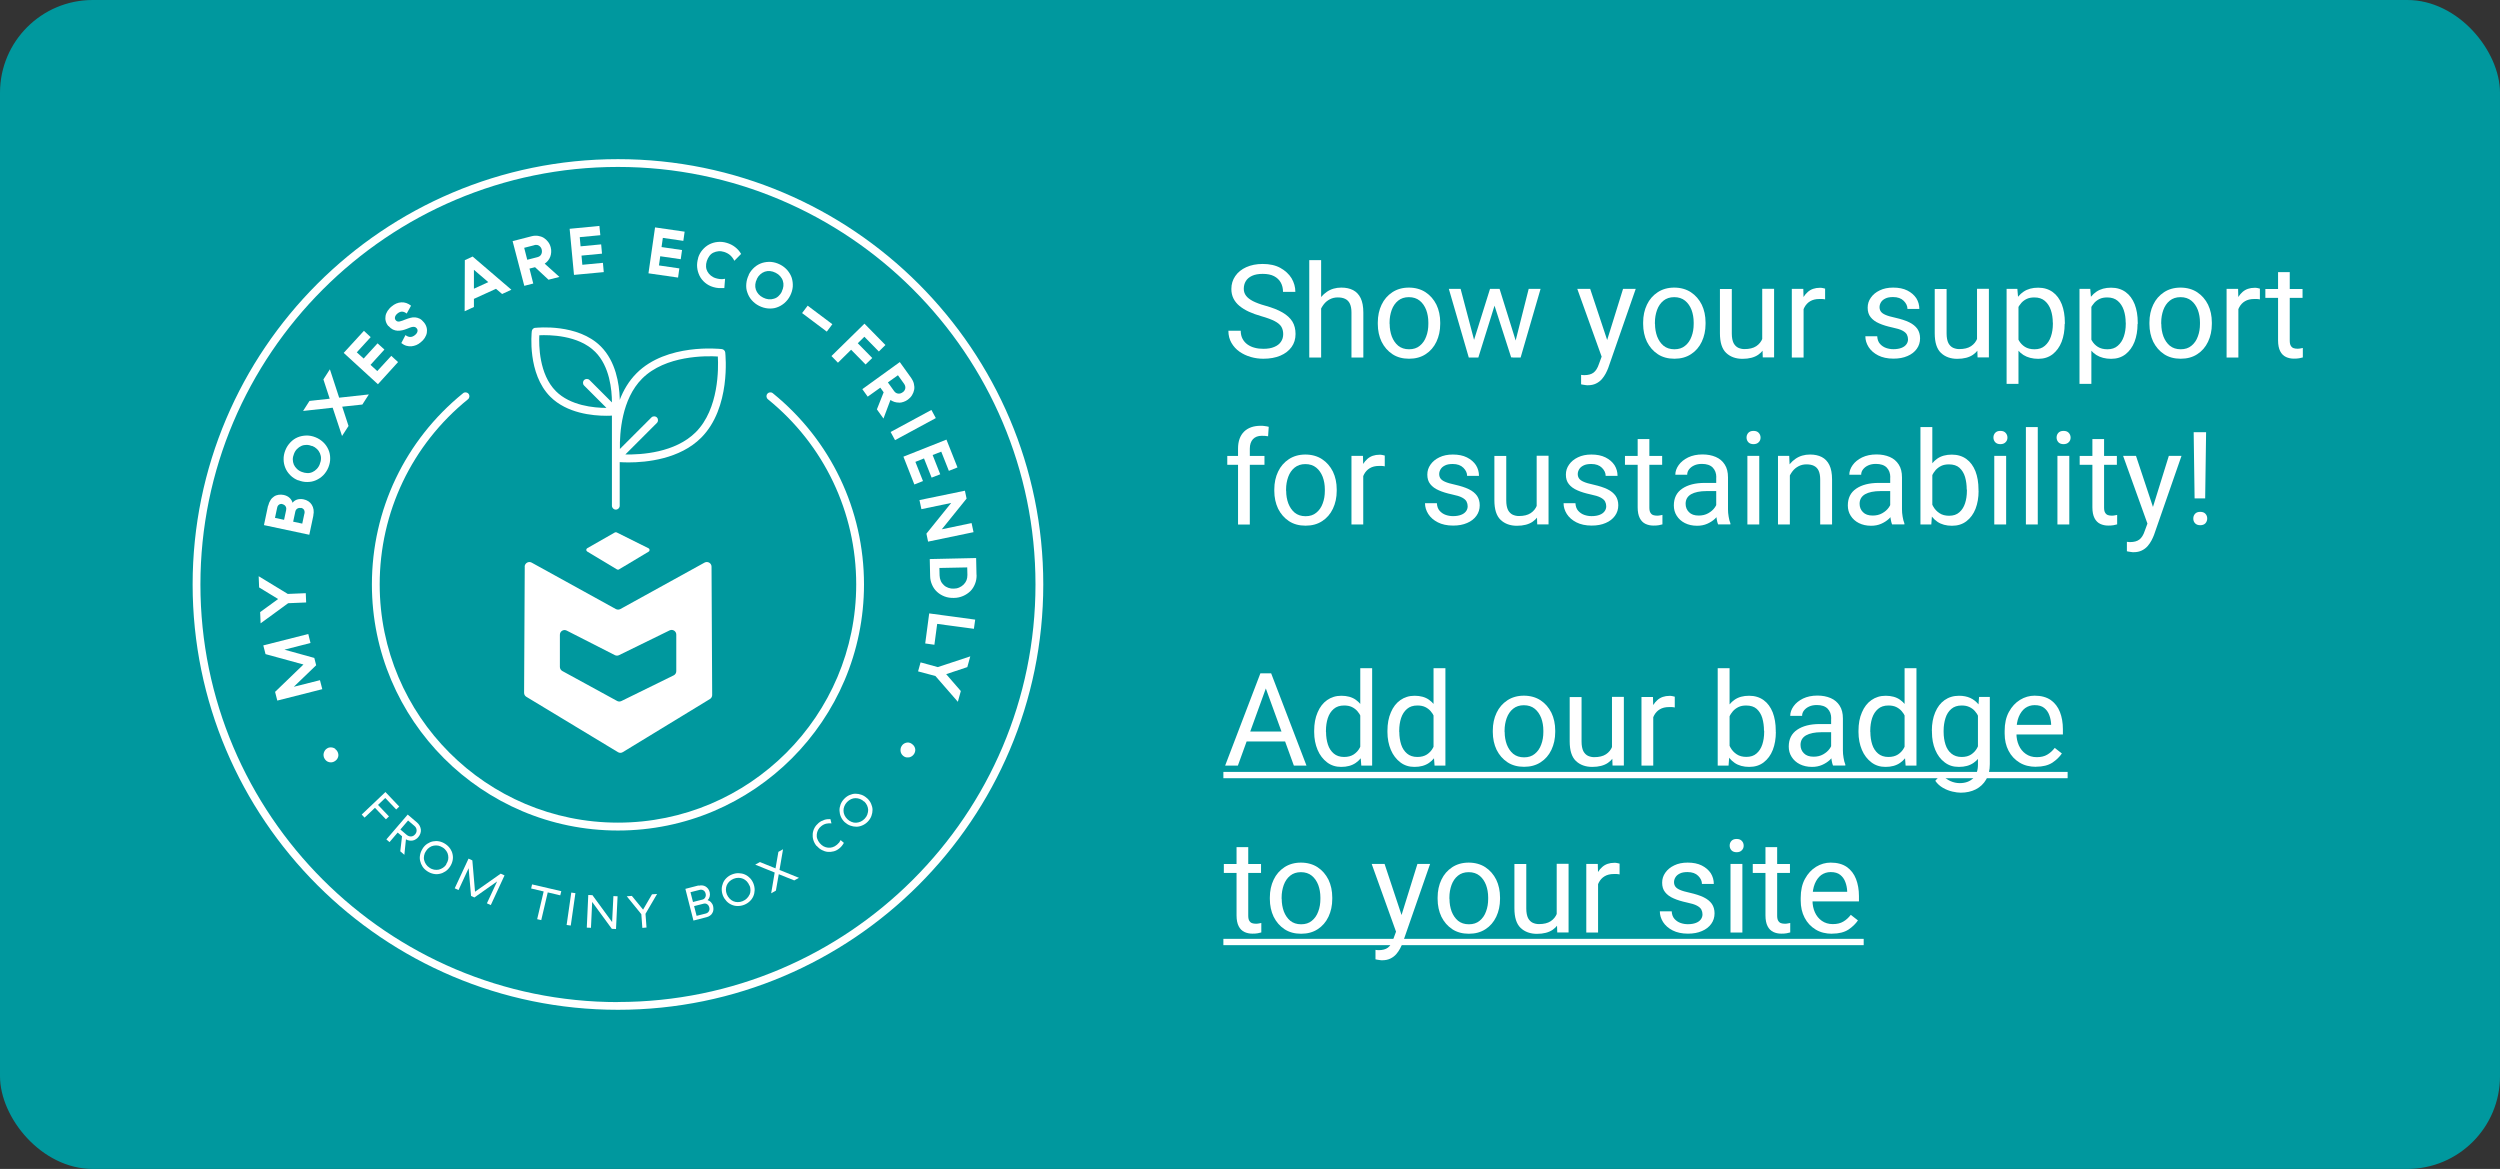 <?xml version="1.0" encoding="UTF-8"?><svg xmlns="http://www.w3.org/2000/svg" viewBox="0 0 269.56 126.04"><rect x="0" y="0" width="269.56" height="126.04" fill="#333333" stroke="none"/><defs><style>.d{fill:#00989e;}.e,.f{fill:#fff;}.f{fill-rule:evenodd;}</style></defs><g id="a"/><g id="b"><g id="c"><g><rect class="d" width="269.56" height="126.04" rx="10" ry="10"/><g><g><path class="f" d="M66.63,17.16c-25.29,0-45.86,20.57-45.86,45.86s20.57,45.86,45.86,45.86,45.86-20.57,45.86-45.86-20.57-45.86-45.86-45.86Zm0,90.89c-24.83,0-45.02-20.2-45.02-45.02S41.81,18,66.63,18s45.02,20.2,45.02,45.02-20.2,45.02-45.02,45.02Z"/><path class="f" d="M36.15,80.74c-.09-.06-.18-.11-.28-.13s-.2-.03-.3-.02-.2,.04-.29,.1c-.1,.06-.18,.13-.24,.22s-.1,.18-.13,.28c-.03,.1-.03,.2-.02,.31s.05,.21,.11,.31c.12,.2,.28,.32,.49,.37s.41,.02,.6-.1c.19-.11,.31-.27,.37-.47s.02-.41-.09-.6c-.06-.1-.13-.18-.22-.24Z"/><polygon class="f" points="31.68 74.05 34.09 71.73 33.89 70.94 30.67 70.05 33.48 69.33 33.24 68.36 28.39 69.59 28.63 70.53 32.72 71.65 29.66 74.6 29.9 75.54 34.75 74.31 34.5 73.34 31.68 74.05"/><polygon class="f" points="33.01 64.96 32.97 63.96 31.03 64.04 27.89 62.13 27.94 63.34 29.99 64.59 28.05 66 28.1 67.21 31.07 65.04 33.01 64.96"/><path class="f" d="M33.78,55.59c.05-.23,.06-.44,.03-.64-.03-.2-.1-.37-.19-.52-.09-.15-.22-.28-.37-.38s-.33-.17-.52-.21c-.25-.05-.48-.04-.68,.02s-.37,.18-.51,.35c-.05-.21-.16-.38-.32-.53s-.36-.25-.62-.31c-.2-.04-.38-.05-.57-.02-.18,.03-.35,.09-.49,.19-.15,.1-.28,.23-.38,.4-.11,.17-.19,.36-.24,.59h-.02l-.44,2.09,4.89,1.04,.44-2.08Zm-2.92-.62l-.23,1.08-.98-.21,.23-1.08c.03-.16,.1-.28,.21-.35,.11-.07,.23-.09,.37-.06v.02c.15,.03,.26,.11,.33,.22,.07,.11,.1,.24,.06,.39Zm1.96,.41l-.23,1.08-.98-.21,.23-1.08c.03-.15,.11-.26,.22-.33,.11-.07,.25-.09,.4-.06v-.02c.14,.03,.25,.1,.32,.21,.06,.11,.08,.24,.05,.4Z"/><path class="f" d="M35.6,49.41c0-.33-.06-.64-.19-.93s-.3-.55-.54-.78c-.24-.23-.52-.42-.85-.55-.33-.13-.66-.2-.99-.19s-.64,.07-.93,.19-.55,.3-.78,.54c-.23,.24-.42,.52-.55,.85-.13,.33-.2,.66-.19,.99,0,.33,.07,.64,.19,.93,.12,.29,.3,.55,.54,.79s.52,.42,.85,.55v-.02c.32,.13,.65,.2,.98,.19,.33,0,.64-.06,.93-.19s.55-.3,.79-.54c.23-.24,.42-.52,.55-.85,.13-.33,.2-.66,.19-.99Zm-1.12,.64c-.08,.21-.19,.38-.33,.52-.14,.15-.29,.25-.46,.33-.18,.08-.36,.12-.56,.11s-.4-.05-.6-.13c-.21-.08-.38-.19-.52-.33-.15-.14-.25-.29-.33-.46-.07-.18-.11-.36-.11-.56,0-.2,.05-.4,.13-.6,.08-.21,.19-.38,.33-.52s.29-.25,.47-.33c.18-.08,.36-.11,.56-.11s.4,.05,.6,.13v-.02c.2,.08,.37,.19,.51,.33,.15,.14,.25,.29,.33,.47,.07,.18,.12,.36,.11,.56,0,.2-.05,.4-.13,.6Z"/><polygon class="f" points="39.07 43.62 39.77 42.53 36.57 42.88 35.57 39.82 34.87 40.91 35.55 42.99 33.37 43.23 32.68 44.31 35.87 43.96 36.88 47.01 37.58 45.93 36.9 43.85 39.07 43.62"/><polygon class="f" points="42.92 39.04 42.19 38.37 40.68 40.01 39.95 39.34 41.45 37.69 40.71 37.02 39.21 38.66 38.47 37.99 39.97 36.35 39.24 35.67 37.06 38.05 40.75 41.43 42.92 39.04"/><path class="f" d="M41.88,35.15h.01c.15,.17,.31,.3,.47,.38,.16,.08,.34,.12,.51,.13,.17,0,.34-.01,.51-.05,.17-.04,.33-.09,.48-.15,.12-.05,.23-.09,.33-.13,.11-.04,.2-.07,.29-.08,.09-.02,.17-.01,.25,.01s.14,.07,.2,.14c.09,.11,.11,.22,.08,.35-.03,.13-.12,.26-.27,.38-.33,.27-.67,.27-1.02,0l-.45,.86c.18,.14,.36,.24,.54,.29s.36,.07,.54,.06c.18-.02,.36-.06,.53-.13,.17-.07,.33-.17,.48-.3,.18-.14,.33-.3,.44-.48,.11-.18,.19-.36,.22-.54,.03-.18,.03-.37-.02-.57-.05-.19-.14-.38-.29-.56-.15-.18-.3-.32-.46-.4s-.32-.12-.49-.14c-.17-.01-.34,0-.5,.05-.17,.04-.34,.1-.5,.16-.13,.05-.25,.1-.36,.14-.11,.04-.22,.07-.3,.09-.09,.02-.17,.02-.24,0s-.13-.06-.19-.13c-.08-.09-.11-.21-.08-.34s.11-.26,.27-.39c.16-.13,.31-.19,.47-.2,.16,0,.33,.06,.52,.21l.47-.85c-.33-.26-.68-.38-1.05-.36-.37,.02-.72,.17-1.04,.44-.18,.14-.32,.31-.44,.48-.11,.18-.19,.36-.22,.54-.03,.18-.03,.37,.02,.56,.05,.19,.14,.37,.29,.55Z"/><path class="f" d="M51.09,32.23l2.39-1.09,.66,.56,1-.46-4.18-3.58-.84,.39-.02,5.51,1-.46v-.87Zm.02-3.13l1.54,1.32-1.55,.71v-2.03Z"/><path class="f" d="M57.5,30.58l-.41-1.62,.6-.15,1.45,1.35,1.18-.3-1.59-1.43c.14-.09,.26-.21,.36-.33s.18-.27,.24-.42,.09-.32,.1-.49,0-.34-.05-.52c-.06-.23-.15-.42-.29-.6-.13-.17-.29-.32-.47-.43-.18-.11-.38-.17-.61-.21-.22-.03-.45-.02-.68,.04l-2.06,.53,1.26,4.82,.97-.25Zm.11-4.15c.2-.05,.38-.03,.52,.07s.24,.23,.28,.41h0c.04,.19,.03,.35-.05,.51s-.22,.26-.42,.31l-1.09,.28-.33-1.29,1.09-.28Z"/><polygon class="f" points="65.1 29.34 65.01 28.34 62.79 28.55 62.7 27.56 64.91 27.35 64.82 26.35 62.6 26.56 62.51 25.57 64.73 25.36 64.63 24.36 61.42 24.67 61.89 29.64 65.1 29.34"/><polygon class="f" points="73.25 28.94 71.05 28.62 71.19 27.63 73.4 27.95 73.54 26.96 71.33 26.64 71.47 25.65 73.68 25.97 73.82 24.98 70.63 24.52 69.92 29.47 73.11 29.93 73.25 28.94"/><path class="f" d="M75.17,28.82c.03,.33,.12,.63,.26,.92,.14,.28,.34,.53,.59,.74,.25,.21,.54,.37,.88,.47,.21,.06,.4,.1,.59,.11s.39,0,.61,0l.08-1c-.2,.04-.38,.05-.55,.03-.17-.02-.31-.05-.44-.09-.21-.06-.39-.16-.54-.28s-.27-.26-.36-.42c-.09-.16-.15-.34-.16-.54-.01-.2,.01-.4,.08-.61s.16-.39,.28-.55c.12-.16,.26-.28,.43-.36,.17-.08,.35-.13,.55-.15s.4,.01,.6,.07c.25,.08,.46,.19,.65,.35,.18,.16,.34,.36,.46,.61l.73-.74c-.17-.29-.38-.53-.65-.74s-.56-.35-.89-.45c-.33-.1-.67-.14-1-.1-.33,.03-.64,.13-.91,.27-.28,.15-.52,.35-.73,.6-.21,.25-.37,.54-.47,.89l.02-.03c-.1,.34-.14,.67-.11,1.01Z"/><path class="f" d="M81.05,32.36c.22,.25,.48,.46,.8,.62,.32,.16,.64,.25,.97,.28,.33,.02,.65,0,.94-.11,.3-.1,.57-.26,.82-.47,.25-.22,.46-.48,.62-.8,.16-.32,.25-.64,.28-.97,.02-.33-.02-.65-.11-.95-.1-.3-.26-.57-.47-.82-.22-.25-.48-.46-.8-.62-.32-.16-.64-.25-.97-.28-.33-.02-.65,.02-.95,.11-.3,.1-.58,.25-.83,.47-.25,.22-.46,.48-.62,.8h.02c-.16,.31-.25,.63-.28,.97s0,.65,.11,.94c.1,.3,.25,.58,.47,.83Zm.56-2.29c.1-.2,.22-.36,.37-.49,.15-.13,.31-.23,.49-.29,.18-.06,.37-.08,.57-.06,.2,.02,.39,.08,.59,.18,.2,.1,.36,.22,.49,.37s.23,.31,.29,.5c.06,.18,.08,.37,.06,.57-.02,.2-.08,.39-.18,.59h.02c-.1,.19-.22,.35-.37,.49s-.31,.23-.5,.28c-.18,.06-.37,.08-.57,.06-.2-.02-.39-.08-.59-.18-.2-.1-.36-.22-.49-.37-.13-.15-.23-.31-.29-.49-.06-.18-.08-.37-.06-.57,.02-.2,.08-.39,.18-.59Z"/><rect class="e" x="87.61" y="32.69" width="1" height="3.33" transform="translate(7.74 84.19) rotate(-53.1)"/><polygon class="f" points="90.35 39.11 91.77 37.71 93.33 39.3 94.05 38.6 92.49 37.01 93.2 36.31 94.76 37.9 95.47 37.2 93.21 34.9 89.65 38.39 90.35 39.11"/><path class="f" d="M96.94,43.42c.16,0,.33-.03,.49-.09s.32-.13,.46-.24c.19-.14,.34-.3,.45-.48s.19-.38,.23-.59,.02-.42-.03-.64c-.05-.22-.15-.42-.28-.61l-1.24-1.73-4.04,2.92,.58,.81,1.36-.97,.36,.5-.73,1.84,.71,.99,.75-2c.14,.09,.29,.16,.44,.21,.16,.05,.32,.07,.48,.07Zm-1.2-2.19l1.08-.77,.66,.92c.12,.17,.16,.34,.13,.51-.04,.17-.13,.31-.28,.41h-.01c-.14,.11-.31,.16-.48,.14-.17-.02-.32-.11-.44-.28l-.66-.92Z"/><rect class="e" x="95.97" y="45.33" width="5" height="1" transform="translate(-9.95 52.35) rotate(-28.4)"/><polygon class="f" points="98.59 52.24 99.52 51.87 98.7 49.8 99.63 49.43 100.45 51.5 101.38 51.14 100.56 49.06 101.49 48.7 102.31 50.77 103.24 50.4 102.05 47.4 97.41 49.24 98.59 52.24"/><polygon class="f" points="99.35 54.9 102.56 54.23 99.89 57.54 100.07 58.4 104.97 57.38 104.76 56.4 101.55 57.07 104.22 53.76 104.04 52.91 99.14 53.92 99.35 54.9"/><path class="f" d="M105.29,61.98l-.04-1.81-5,.11,.04,1.81c0,.35,.08,.68,.21,.97,.13,.3,.31,.55,.54,.76,.23,.21,.49,.37,.8,.49s.65,.17,1.01,.16c.36,0,.7-.08,1-.21s.56-.31,.78-.52c.22-.22,.38-.48,.5-.78,.12-.3,.18-.63,.17-.98h-.03Zm-1.09,.6c-.07,.18-.18,.33-.31,.46s-.29,.23-.47,.31c-.18,.08-.38,.12-.6,.12h.03c-.21,.01-.41-.02-.6-.09-.19-.07-.35-.16-.48-.29-.14-.13-.25-.27-.33-.45-.08-.18-.12-.38-.13-.59l-.02-.81,3-.06,.02,.81c0,.21-.03,.41-.1,.59Z"/><polygon class="f" points="99.76 69.38 100.75 69.52 101.05 67.27 105.01 67.8 105.15 66.81 100.19 66.14 99.76 69.38"/><polygon class="f" points="99.26 71.42 98.99 72.39 100.86 72.89 103.28 75.67 103.6 74.51 102.02 72.69 104.3 71.93 104.62 70.77 101.12 71.93 99.26 71.42"/><path class="f" d="M98.27,80.17c-.19-.11-.39-.14-.59-.08s-.37,.18-.48,.38c-.06,.1-.09,.2-.1,.31-.01,.11,0,.21,.02,.31,.03,.1,.07,.19,.13,.27,.06,.08,.14,.15,.23,.21,.1,.06,.2,.09,.3,.1,.1,0,.2,0,.3-.02,.1-.03,.19-.07,.28-.14,.09-.07,.16-.15,.22-.25,.11-.2,.14-.4,.08-.6-.06-.2-.19-.36-.39-.48Z"/><polygon class="f" points="40.76 86.79 41.54 86.04 42.72 87.28 43.05 86.97 41.56 85.4 39 87.83 39.31 88.16 40.43 87.1 41.61 88.34 41.94 88.03 40.76 86.79"/><path class="f" d="M45.38,89.46c-.01-.14-.06-.27-.12-.41-.07-.13-.17-.25-.29-.36l-1.01-.86-2.3,2.68,.34,.29,.88-1.03,.47,.4-.19,1.62,.44,.38,.17-1.67c.12,.07,.23,.11,.36,.13,.12,.02,.24,.02,.36,0,.12-.02,.23-.06,.33-.13,.11-.06,.2-.14,.29-.25,.1-.12,.18-.25,.22-.39,.05-.14,.06-.28,.05-.42Zm-.62,.5c-.12,.14-.26,.22-.43,.23-.17,.01-.33-.05-.49-.18l-.67-.57,.83-.97,.67,.57c.16,.13,.24,.29,.25,.46,.01,.17-.04,.32-.16,.46Z"/><path class="f" d="M48.53,91.5c-.13-.2-.3-.36-.51-.5-.21-.14-.43-.23-.66-.28s-.46-.04-.67,0c-.22,.04-.42,.13-.62,.26-.2,.13-.36,.3-.5,.51h.01c-.14,.21-.23,.42-.28,.66s-.05,.45,0,.67,.13,.42,.26,.62c.13,.2,.3,.36,.51,.5s.43,.23,.66,.28,.45,.05,.67,0c.22-.04,.42-.13,.62-.26,.2-.13,.36-.3,.5-.51,.14-.21,.23-.43,.28-.66s.05-.45,0-.67c-.04-.22-.13-.42-.26-.62Zm-.22,1.21c-.03,.17-.11,.33-.21,.49h.03c-.1,.15-.23,.28-.37,.37s-.3,.16-.46,.2c-.16,.03-.33,.03-.5,0-.17-.04-.34-.1-.49-.21-.16-.1-.29-.23-.38-.37-.1-.14-.16-.3-.2-.46s-.03-.32,0-.49,.1-.34,.21-.49c.1-.16,.23-.29,.37-.38,.14-.1,.29-.16,.46-.19,.16-.03,.32-.03,.49,0,.17,.04,.33,.11,.49,.21s.28,.23,.38,.37c.1,.14,.16,.29,.19,.46,.03,.16,.03,.33,0,.5Z"/><polygon class="f" points="51.22 96.15 50.93 92.77 50.52 92.58 49.03 95.78 49.44 95.97 50.53 93.61 50.79 96.6 51.15 96.77 53.6 95.04 52.5 97.4 52.92 97.59 54.4 94.39 53.99 94.2 51.22 96.15"/><polygon class="f" points="57.27 95.8 58.62 96.12 57.92 99.11 58.36 99.21 59.06 96.22 60.41 96.54 60.52 96.09 57.37 95.36 57.27 95.8"/><rect class="e" x="59.8" y="97.79" width="3.53" height=".45" transform="translate(-44.2 145.03) rotate(-81.83)"/><polygon class="f" points="66 99.42 63.88 96.52 63.43 96.5 63.27 100.02 63.72 100.04 63.85 97.25 65.97 100.15 66.42 100.17 66.59 96.64 66.14 96.62 66 99.42"/><polygon class="f" points="70.3 96.43 69.34 98.08 68.13 96.6 67.58 96.64 69.15 98.57 69.26 100.05 69.71 100.01 69.6 98.53 70.85 96.39 70.3 96.43"/><path class="f" d="M76.68,97.29c-.11-.11-.24-.19-.38-.23,.11-.11,.18-.23,.22-.39,.04-.15,.04-.31,0-.47-.04-.14-.09-.27-.17-.37-.08-.11-.17-.18-.28-.25-.1-.06-.22-.1-.35-.11s-.26,0-.39,.03v-.03l-1.43,.37,.87,3.42,1.43-.37c.13-.03,.25-.09,.35-.16,.11-.07,.19-.16,.25-.27,.06-.1,.11-.22,.12-.35s0-.27-.03-.41c-.04-.17-.12-.3-.23-.42Zm-1.96-.04l-.27-1.05,.99-.25c.15-.04,.28-.02,.4,.05,.12,.07,.2,.18,.24,.34,.04,.16,.03,.29-.04,.42-.07,.13-.17,.21-.31,.24l-1.02,.26Zm1.71,1.01c-.07,.12-.18,.2-.33,.24l-.99,.25-.27-1.05,1.02-.26c.14-.04,.27-.02,.39,.06,.12,.08,.19,.19,.23,.35,.04,.15,.02,.29-.05,.41Z"/><path class="f" d="M80.86,94.68c-.16-.17-.34-.3-.55-.39-.2-.09-.42-.13-.66-.14s-.47,.04-.71,.13-.43,.22-.6,.38c-.17,.16-.3,.35-.38,.55s-.14,.42-.14,.66c0,.24,.04,.47,.13,.7h0c.09,.22,.22,.42,.38,.59,.16,.17,.34,.3,.55,.39,.2,.09,.42,.14,.66,.14,.24,0,.47-.04,.7-.13,.23-.09,.43-.22,.6-.38,.17-.16,.3-.34,.39-.55s.13-.42,.14-.66c0-.24-.04-.47-.13-.7s-.22-.43-.38-.6Zm-.05,1.79c-.07,.15-.16,.29-.29,.41-.13,.12-.28,.22-.45,.29s-.35,.1-.52,.1c-.17,0-.34-.03-.49-.1-.15-.07-.28-.16-.4-.29-.12-.13-.22-.28-.29-.45-.07-.17-.1-.35-.1-.52,0-.17,.04-.33,.1-.48,.07-.15,.16-.28,.29-.4,.13-.12,.28-.21,.45-.28,.17-.07,.35-.1,.53-.1,.17,0,.33,.04,.48,.1,.15,.07,.29,.16,.41,.29s.21,.28,.28,.45v-.03c.08,.17,.11,.35,.11,.53,0,.17-.03,.34-.1,.49Z"/><polygon class="f" points="84.43 91.57 83.93 91.85 83.62 93.63 81.94 92.95 81.43 93.23 83.53 94.08 83.15 96.32 83.66 96.03 83.97 94.26 85.64 94.93 86.15 94.65 84.05 93.8 84.43 91.57"/><path class="f" d="M90.44,90.88c-.06,.08-.14,.15-.22,.22-.14,.12-.29,.2-.45,.25s-.32,.07-.49,.05c-.16-.02-.32-.06-.47-.14s-.29-.2-.42-.35c-.13-.15-.21-.31-.27-.47s-.07-.33-.05-.49c.02-.16,.06-.32,.14-.47,.08-.15,.19-.28,.33-.39,.17-.14,.36-.24,.55-.28s.38-.05,.56-.03l-.11-.46c-.22-.01-.45,.01-.66,.08s-.42,.17-.61,.33c-.19,.16-.34,.34-.45,.54-.11,.21-.17,.42-.19,.64s0,.44,.07,.67,.18,.43,.34,.63h.02c.16,.18,.34,.33,.55,.44,.21,.11,.42,.18,.64,.2,.22,.02,.44,0,.66-.06,.22-.06,.42-.17,.61-.33,.09-.07,.17-.16,.25-.25,.07-.09,.15-.2,.22-.33l-.35-.3c-.06,.12-.12,.22-.18,.3Z"/><path class="f" d="M93.5,86.08c-.18-.17-.38-.3-.6-.38-.22-.08-.44-.12-.66-.12s-.44,.06-.65,.15c-.21,.09-.41,.24-.58,.42-.17,.18-.3,.38-.38,.6-.08,.22-.12,.44-.11,.66s.05,.44,.15,.66c.09,.21,.23,.41,.41,.58h0c.18,.16,.38,.29,.6,.37s.44,.12,.66,.12c.22,0,.44-.05,.66-.15,.21-.09,.41-.23,.58-.41,.17-.18,.3-.38,.38-.6,.08-.22,.12-.44,.12-.66s-.06-.44-.15-.65-.23-.41-.41-.58Zm.02,1.75c-.06,.16-.16,.31-.29,.45-.13,.13-.27,.24-.43,.31-.16,.07-.32,.11-.49,.12s-.32-.02-.49-.09c-.16-.06-.31-.16-.45-.29-.13-.13-.24-.27-.31-.43-.07-.16-.11-.32-.11-.48,0-.16,.02-.32,.09-.49s.16-.31,.29-.45c.13-.13,.28-.24,.43-.31s.32-.11,.48-.11c.16,0,.33,.03,.49,.09,.16,.06,.31,.16,.45,.29v-.03c.13,.13,.24,.28,.31,.43s.11,.32,.12,.48c0,.16-.03,.33-.09,.49Z"/><path class="f" d="M93.16,63.02c0-8.04-3.58-15.55-9.83-20.62-.18-.15-.45-.12-.59,.06-.15,.18-.12,.44,.06,.59,6.05,4.91,9.52,12.18,9.52,19.96,0,14.16-11.52,25.69-25.69,25.69s-25.69-11.52-25.69-25.69c0-7.78,3.47-15.06,9.52-19.96,.18-.15,.21-.41,.06-.59-.15-.18-.41-.21-.59-.06-6.25,5.07-9.83,12.58-9.83,20.62,0,14.63,11.9,26.53,26.53,26.53s26.53-11.9,26.53-26.53Z"/><path class="f" d="M57.71,35.34c-.19,.02-.35,.18-.37,.37-.02,.19-.49,4.58,2,7.07,1.78,1.78,4.54,2.05,6.03,2.05,.24,0,.45,0,.61-.02v2.92c0,.25,0,.48,0,.68v6.12c0,.23,.19,.42,.42,.42s.42-.19,.42-.42v-4.7c.23,.01,.56,.03,.94,.03,1.94,0,5.53-.35,7.84-2.66,3.23-3.23,2.62-8.95,2.6-9.19-.02-.19-.18-.35-.37-.37-.24-.03-5.96-.64-9.19,2.6-.84,.84-1.42,1.84-1.82,2.88v-.15s0-.02,0-.03c-.05-1.55-.42-3.97-2.04-5.59-2.49-2.49-6.88-2.02-7.07-2Zm2.23,6.84c-1.83-1.83-1.84-4.99-1.79-6.03,1.04-.05,4.21-.04,6.03,1.79,1.56,1.56,1.8,4.1,1.8,5.45l-2.41-2.41c-.16-.16-.43-.16-.59,0s-.16,.43,0,.59l2.41,2.41c-1.36,0-3.89-.24-5.45-1.8Zm9.3-1.36c2.52-2.52,6.91-2.46,8.16-2.38,.07,1.25,.13,5.64-2.38,8.16-2.22,2.22-5.89,2.44-7.59,2.4l3.4-3.4c.16-.16,.16-.43,0-.59s-.43-.16-.59,0l-3.4,3.4c-.03-1.7,.18-5.37,2.4-7.59Z"/><path class="f" d="M56.58,61.1l-.07,13.6c0,.18,.09,.34,.24,.43l9.88,5.97c.16,.1,.36,.1,.52,0l9.4-5.73c.15-.09,.24-.26,.24-.43l-.07-13.84c0-.38-.41-.62-.75-.44l-9.08,5.01c-.15,.08-.33,.08-.49,0l-9.08-5.01c-.33-.18-.74,.06-.75,.44Zm3.79,7.34c0-.38,.4-.62,.73-.45l5.2,2.65c.14,.07,.31,.07,.45,0l5.45-2.67c.33-.16,.72,.08,.72,.45v3.95c0,.19-.11,.37-.28,.45l-5.64,2.77c-.15,.07-.32,.07-.46-.01l-5.91-3.23c-.16-.09-.26-.26-.26-.44v-3.47Z"/><path class="f" d="M66.75,61.39l3.19-1.91c.14-.08,.13-.29-.01-.36l-3.43-1.71c-.06-.03-.14-.03-.2,0l-2.98,1.7c-.14,.08-.14,.28,0,.36l3.21,1.93c.07,.04,.15,.04,.21,0Z"/></g><g><path class="e" d="M138.36,36.03c0-.31-.07-.58-.2-.8s-.37-.42-.71-.6-.83-.36-1.46-.54c-.49-.14-.94-.3-1.33-.48-.39-.18-.73-.39-1.01-.62s-.5-.5-.65-.8-.23-.64-.23-1.03c0-.52,.14-.98,.42-1.39,.28-.41,.67-.73,1.18-.96,.51-.23,1.1-.35,1.78-.35,.75,0,1.39,.14,1.91,.43s.92,.66,1.2,1.11c.27,.46,.41,.95,.41,1.47h-1.33c0-.37-.08-.71-.24-1-.16-.29-.4-.52-.72-.69-.32-.17-.73-.25-1.23-.25-.46,0-.85,.07-1.15,.21-.3,.14-.53,.33-.67,.57-.15,.24-.22,.52-.22,.83,0,.28,.08,.53,.24,.74,.16,.22,.41,.41,.75,.59,.34,.17,.78,.34,1.33,.49,.75,.21,1.37,.45,1.85,.73,.48,.28,.84,.61,1.07,.98,.23,.38,.34,.83,.34,1.34,0,.54-.14,1.01-.43,1.41-.29,.4-.69,.71-1.21,.93s-1.13,.33-1.83,.33c-.46,0-.91-.06-1.36-.19-.45-.13-.85-.32-1.21-.57-.36-.25-.65-.57-.87-.95-.22-.38-.33-.81-.33-1.31h1.33c0,.34,.07,.64,.2,.88s.31,.45,.54,.61c.23,.16,.49,.28,.78,.35,.29,.08,.6,.11,.92,.11,.46,0,.85-.06,1.17-.2,.32-.13,.56-.31,.72-.55,.17-.24,.25-.52,.25-.84Z"/><path class="e" d="M142.45,38.55h-1.28v-10.5h1.28v10.5Zm-.83-4.01c0-.67,.14-1.28,.39-1.81,.25-.53,.6-.95,1.05-1.26,.45-.31,.97-.46,1.57-.46,.49,0,.91,.09,1.26,.27,.35,.18,.63,.47,.82,.86,.19,.39,.29,.91,.29,1.56v4.85h-1.28v-4.86c0-.39-.06-.7-.17-.94-.11-.24-.28-.41-.5-.52s-.49-.16-.81-.16-.6,.07-.85,.2c-.25,.13-.48,.31-.66,.55s-.33,.5-.43,.8-.15,.61-.15,.95l-.53-.02Z"/><path class="e" d="M148.56,34.77c0-.71,.14-1.36,.41-1.92,.27-.57,.66-1.01,1.16-1.34s1.1-.5,1.78-.5,1.3,.17,1.8,.5,.89,.78,1.17,1.34c.27,.56,.41,1.21,.41,1.92v.16c0,.71-.14,1.35-.41,1.92-.27,.57-.66,1.02-1.16,1.34-.5,.33-1.1,.49-1.79,.49s-1.29-.16-1.79-.49c-.5-.33-.89-.78-1.17-1.34-.27-.57-.41-1.21-.41-1.92v-.16Zm1.28,.16c0,.49,.08,.94,.23,1.35,.16,.41,.39,.75,.69,1,.31,.25,.7,.38,1.17,.38s.85-.12,1.16-.38c.31-.25,.54-.58,.69-1,.16-.42,.23-.87,.23-1.35v-.16c0-.49-.08-.94-.23-1.35-.16-.41-.39-.75-.7-1-.31-.25-.7-.38-1.17-.38s-.85,.13-1.16,.38c-.31,.25-.54,.59-.69,1-.15,.42-.23,.87-.23,1.35v.16Z"/><path class="e" d="M159.11,37.29l.11,1.26h-.85l-2.15-7.4h1.27l1.62,6.14Zm1.54-6.14h.84l-.16,1.22-1.93,6.18h-.81l.17-1.33,1.9-6.07Zm2.89,5.97l.21,1.42h-.81l-1.99-6.19-.16-1.2h.9l1.86,5.97Zm1.31-5.97h1.26l-2.15,7.4h-.85l.18-1.3,1.54-6.1Z"/><path class="e" d="M173.37,36.9l.33,1.33-.92,.46-2.71-7.54h1.39l1.91,5.75Zm1.64-5.75h1.36l-2.97,8.54c-.07,.18-.16,.38-.27,.59-.11,.21-.25,.41-.42,.61-.17,.19-.38,.35-.63,.47s-.54,.18-.88,.18c-.07,0-.15,0-.25-.02s-.19-.03-.27-.04c-.09-.02-.15-.03-.2-.04v-1.02s.09,.01,.17,.02c.08,0,.14,.01,.17,.01,.43,0,.76-.09,1-.27s.44-.49,.59-.95l.53-1.44,2.06-6.63Z"/><path class="e" d="M177.17,34.77c0-.71,.14-1.36,.41-1.92,.27-.57,.66-1.01,1.16-1.34s1.1-.5,1.78-.5,1.3,.17,1.8,.5,.89,.78,1.17,1.34c.27,.56,.41,1.21,.41,1.92v.16c0,.71-.14,1.35-.41,1.92-.27,.57-.66,1.02-1.16,1.34-.5,.33-1.1,.49-1.79,.49s-1.29-.16-1.79-.49c-.5-.33-.89-.78-1.17-1.34-.27-.57-.41-1.21-.41-1.92v-.16Zm1.28,.16c0,.49,.08,.94,.23,1.35,.16,.41,.39,.75,.69,1,.31,.25,.7,.38,1.17,.38s.85-.12,1.16-.38c.31-.25,.54-.58,.69-1,.16-.42,.23-.87,.23-1.35v-.16c0-.49-.08-.94-.23-1.35-.16-.41-.39-.75-.7-1-.31-.25-.7-.38-1.17-.38s-.85,.13-1.16,.38c-.31,.25-.54,.59-.69,1-.15,.42-.23,.87-.23,1.35v.16Z"/><path class="e" d="M190.78,35.27c0,.66-.09,1.24-.28,1.76-.19,.51-.49,.92-.92,1.22-.42,.29-.99,.44-1.7,.44s-1.31-.21-1.76-.64c-.45-.43-.67-1.13-.67-2.12v-4.77h1.28v4.79c0,.45,.07,.79,.19,1.04,.13,.24,.3,.41,.51,.51,.21,.09,.43,.14,.65,.14,.54,0,.96-.1,1.28-.31s.54-.49,.68-.84,.21-.75,.21-1.18h.53Zm-.77-4.13h1.28v7.4h-1.22l-.06-1.71v-5.69Z"/><path class="e" d="M194.48,38.55h-1.28v-7.4h1.24l.03,1.16v6.23Zm2.3-6.27c-.11-.02-.21-.04-.3-.04-.09,0-.2,0-.32,0-.39,0-.71,.08-.98,.24-.27,.16-.47,.38-.62,.66-.15,.28-.24,.6-.27,.96l-.36,.21c0-.6,.08-1.14,.24-1.64,.16-.49,.41-.89,.75-1.19,.34-.3,.78-.45,1.31-.45,.09,0,.19,0,.31,.03,.12,.02,.2,.04,.25,.06v1.17Z"/><path class="e" d="M205.73,36.59c0-.18-.04-.35-.12-.51-.08-.16-.24-.3-.48-.43-.24-.13-.61-.24-1.09-.34-.55-.12-1.02-.26-1.42-.44-.4-.17-.71-.4-.92-.67-.22-.27-.32-.61-.32-1.02s.11-.75,.34-1.08c.23-.33,.54-.59,.96-.79,.41-.2,.89-.3,1.45-.3,.59,0,1.1,.1,1.52,.31,.42,.21,.74,.49,.97,.83,.22,.35,.33,.74,.33,1.16h-1.28c0-.31-.13-.6-.4-.87-.27-.27-.65-.41-1.15-.41-.35,0-.63,.05-.84,.16-.22,.11-.37,.24-.47,.41-.1,.17-.15,.34-.15,.52s.05,.34,.14,.47c.09,.13,.26,.26,.5,.36,.24,.11,.6,.21,1.06,.31,.61,.14,1.11,.3,1.5,.49s.68,.43,.88,.71c.19,.28,.29,.62,.29,1.02,0,.43-.12,.81-.36,1.14s-.57,.59-1,.77c-.43,.19-.93,.28-1.51,.28-.65,0-1.2-.12-1.65-.35s-.79-.53-1.03-.9c-.23-.37-.35-.75-.35-1.16h1.28c.02,.35,.12,.62,.3,.82,.18,.2,.4,.35,.66,.44,.26,.09,.52,.13,.78,.13,.35,0,.64-.05,.87-.14,.24-.09,.41-.22,.53-.38,.12-.16,.18-.34,.18-.55Z"/><path class="e" d="M213.94,35.27c0,.66-.09,1.24-.28,1.76-.19,.51-.49,.92-.92,1.22-.42,.29-.99,.44-1.7,.44s-1.31-.21-1.76-.64c-.45-.43-.67-1.13-.67-2.12v-4.77h1.28v4.79c0,.45,.07,.79,.19,1.04,.13,.24,.3,.41,.51,.51,.21,.09,.43,.14,.65,.14,.54,0,.96-.1,1.28-.31s.54-.49,.68-.84,.21-.75,.21-1.18h.53Zm-.77-4.13h1.28v7.4h-1.22l-.06-1.71v-5.69Z"/><path class="e" d="M217.64,41.39h-1.28v-10.24h1.16l.12,1.42v8.82Zm4.98-6.46c0,.72-.11,1.36-.33,1.93-.22,.56-.55,1.01-.97,1.34-.43,.33-.94,.49-1.55,.49s-1.16-.14-1.59-.41-.76-.66-1-1.17c-.24-.5-.4-1.1-.47-1.79v-.79c.07-.72,.23-1.35,.48-1.87,.24-.52,.58-.93,1-1.21,.43-.29,.95-.43,1.57-.43s1.14,.16,1.57,.47,.75,.75,.98,1.32c.22,.57,.33,1.23,.33,1.98v.14Zm-1.28-.14c0-.49-.07-.94-.21-1.36-.14-.41-.36-.74-.65-.99-.29-.25-.67-.37-1.13-.37-.31,0-.59,.05-.82,.16s-.43,.26-.59,.44c-.16,.19-.3,.39-.4,.63-.1,.24-.18,.48-.23,.73v1.79c.09,.32,.22,.62,.38,.9,.16,.28,.38,.51,.65,.68,.27,.17,.61,.26,1.03,.26,.46,0,.83-.12,1.12-.38,.29-.25,.51-.58,.65-1,.14-.41,.21-.86,.21-1.36v-.14Z"/><path class="e" d="M225.5,41.39h-1.28v-10.24h1.16l.12,1.42v8.82Zm4.98-6.46c0,.72-.11,1.36-.33,1.93-.22,.56-.55,1.01-.97,1.34-.43,.33-.94,.49-1.55,.49s-1.16-.14-1.59-.41-.76-.66-1-1.17c-.24-.5-.4-1.1-.47-1.79v-.79c.07-.72,.23-1.35,.48-1.87,.24-.52,.58-.93,1-1.21,.43-.29,.95-.43,1.57-.43s1.14,.16,1.57,.47,.75,.75,.98,1.32c.22,.57,.33,1.23,.33,1.98v.14Zm-1.28-.14c0-.49-.07-.94-.21-1.36-.14-.41-.36-.74-.65-.99-.29-.25-.67-.37-1.13-.37-.31,0-.59,.05-.82,.16s-.43,.26-.59,.44c-.16,.19-.3,.39-.4,.63-.1,.24-.18,.48-.23,.73v1.79c.09,.32,.22,.62,.38,.9,.16,.28,.38,.51,.65,.68,.27,.17,.61,.26,1.03,.26,.46,0,.83-.12,1.12-.38,.29-.25,.51-.58,.65-1,.14-.41,.21-.86,.21-1.36v-.14Z"/><path class="e" d="M231.76,34.77c0-.71,.14-1.36,.41-1.92,.27-.57,.66-1.01,1.16-1.34s1.1-.5,1.78-.5,1.3,.17,1.8,.5,.89,.78,1.17,1.34c.27,.56,.41,1.21,.41,1.92v.16c0,.71-.14,1.35-.41,1.92-.27,.57-.66,1.02-1.16,1.34-.5,.33-1.1,.49-1.79,.49s-1.29-.16-1.79-.49c-.5-.33-.89-.78-1.17-1.34-.27-.57-.41-1.21-.41-1.92v-.16Zm1.28,.16c0,.49,.08,.94,.23,1.35,.16,.41,.39,.75,.69,1,.31,.25,.7,.38,1.17,.38s.85-.12,1.16-.38c.31-.25,.54-.58,.69-1,.16-.42,.23-.87,.23-1.35v-.16c0-.49-.08-.94-.23-1.35-.16-.41-.39-.75-.7-1-.31-.25-.7-.38-1.17-.38s-.85,.13-1.16,.38c-.31,.25-.54,.59-.69,1-.15,.42-.23,.87-.23,1.35v.16Z"/><path class="e" d="M241.36,38.55h-1.28v-7.4h1.24l.03,1.16v6.23Zm2.3-6.27c-.11-.02-.21-.04-.3-.04-.09,0-.2,0-.32,0-.39,0-.71,.08-.98,.24-.27,.16-.47,.38-.62,.66-.15,.28-.24,.6-.27,.96l-.36,.21c0-.6,.08-1.14,.24-1.64,.16-.49,.41-.89,.75-1.19,.34-.3,.78-.45,1.31-.45,.09,0,.19,0,.31,.03,.12,.02,.2,.04,.25,.06v1.17Z"/><path class="e" d="M248.27,32.12h-4.01v-.96h4.01v.96Zm-1.38-2.76v7.36c0,.26,.04,.45,.12,.57,.08,.13,.18,.21,.3,.25s.25,.06,.4,.06c.1,0,.21,0,.33-.03,.12-.02,.2-.03,.26-.05v1.02c-.09,.03-.22,.06-.39,.09-.16,.03-.36,.04-.58,.04-.31,0-.59-.06-.85-.18s-.47-.33-.62-.62-.23-.68-.23-1.17v-7.36h1.28Z"/><path class="e" d="M136.34,50.12h-4.01v-.96h4.01v.96Zm-2.85,6.43v-8.18c0-.79,.22-1.4,.65-1.83,.43-.42,1.03-.63,1.79-.63,.15,0,.29,0,.44,.03,.15,.02,.29,.04,.43,.08l-.07,1.02c-.1-.02-.2-.03-.33-.04-.12,0-.24-.01-.36-.01-.4,0-.71,.12-.94,.36-.22,.24-.34,.58-.34,1.03v8.18h-1.28Z"/><path class="e" d="M137.4,52.77c0-.71,.14-1.36,.41-1.92,.27-.57,.66-1.01,1.16-1.34s1.1-.5,1.78-.5,1.3,.17,1.8,.5,.89,.78,1.17,1.34c.27,.56,.41,1.21,.41,1.92v.16c0,.71-.14,1.35-.41,1.92-.27,.57-.66,1.02-1.16,1.34-.5,.33-1.1,.49-1.79,.49s-1.29-.16-1.79-.49c-.5-.33-.89-.78-1.17-1.34-.27-.57-.41-1.21-.41-1.92v-.16Zm1.28,.16c0,.49,.08,.94,.23,1.35,.16,.41,.39,.75,.69,1,.31,.25,.7,.38,1.17,.38s.85-.12,1.16-.38c.31-.25,.54-.58,.69-1,.16-.42,.23-.87,.23-1.35v-.16c0-.49-.08-.94-.23-1.35-.16-.41-.39-.75-.7-1-.31-.25-.7-.38-1.17-.38s-.85,.13-1.16,.38c-.31,.25-.54,.59-.69,1-.15,.42-.23,.87-.23,1.35v.16Z"/><path class="e" d="M147,56.55h-1.28v-7.4h1.24l.03,1.16v6.23Zm2.3-6.27c-.11-.02-.21-.04-.3-.04-.09,0-.2,0-.32,0-.39,0-.71,.08-.98,.24-.27,.16-.47,.38-.62,.66-.15,.28-.24,.6-.27,.96l-.36,.21c0-.6,.08-1.14,.24-1.64,.16-.49,.41-.89,.75-1.19,.34-.3,.78-.45,1.31-.45,.09,0,.19,0,.31,.03,.12,.02,.2,.04,.25,.06v1.17Z"/><path class="e" d="M158.25,54.59c0-.18-.04-.35-.12-.51-.08-.16-.24-.3-.48-.43-.24-.13-.61-.24-1.09-.34-.55-.12-1.02-.26-1.42-.44-.4-.17-.71-.4-.92-.67-.22-.27-.32-.61-.32-1.02s.11-.75,.34-1.08c.23-.33,.54-.59,.96-.79,.41-.2,.89-.3,1.45-.3,.59,0,1.1,.1,1.52,.31,.42,.21,.74,.49,.97,.83,.22,.35,.33,.74,.33,1.16h-1.28c0-.31-.13-.6-.4-.87-.27-.27-.65-.41-1.15-.41-.35,0-.63,.05-.84,.16-.22,.11-.37,.24-.47,.41-.1,.17-.15,.34-.15,.52s.05,.34,.14,.47c.09,.13,.26,.26,.5,.36,.24,.11,.6,.21,1.06,.31,.61,.14,1.11,.3,1.5,.49s.68,.43,.88,.71c.19,.28,.29,.62,.29,1.02,0,.43-.12,.81-.36,1.14s-.57,.59-1,.77c-.43,.19-.93,.28-1.51,.28-.65,0-1.2-.12-1.65-.35s-.79-.53-1.03-.9c-.23-.37-.35-.75-.35-1.16h1.28c.02,.35,.12,.62,.3,.82,.18,.2,.4,.35,.66,.44,.26,.09,.52,.13,.78,.13,.35,0,.64-.05,.87-.14,.24-.09,.41-.22,.53-.38,.12-.16,.18-.34,.18-.55Z"/><path class="e" d="M166.46,53.27c0,.66-.09,1.24-.28,1.76-.19,.51-.49,.92-.92,1.22-.42,.29-.99,.44-1.7,.44s-1.31-.21-1.76-.64c-.45-.43-.67-1.13-.67-2.12v-4.77h1.28v4.79c0,.45,.07,.79,.19,1.04,.13,.24,.3,.41,.51,.51,.21,.09,.43,.14,.65,.14,.54,0,.96-.1,1.28-.31s.54-.49,.68-.84,.21-.75,.21-1.18h.53Zm-.77-4.13h1.28v7.4h-1.22l-.06-1.71v-5.69Z"/><path class="e" d="M173.19,54.59c0-.18-.04-.35-.12-.51-.08-.16-.24-.3-.48-.43-.24-.13-.61-.24-1.09-.34-.55-.12-1.02-.26-1.42-.44-.4-.17-.71-.4-.92-.67-.22-.27-.32-.61-.32-1.02s.11-.75,.34-1.08c.23-.33,.54-.59,.96-.79,.41-.2,.89-.3,1.45-.3,.59,0,1.1,.1,1.52,.31,.42,.21,.74,.49,.97,.83,.22,.35,.33,.74,.33,1.16h-1.28c0-.31-.13-.6-.4-.87-.27-.27-.65-.41-1.15-.41-.35,0-.63,.05-.84,.16-.22,.11-.37,.24-.47,.41-.1,.17-.15,.34-.15,.52s.05,.34,.14,.47c.09,.13,.26,.26,.5,.36,.24,.11,.6,.21,1.06,.31,.61,.14,1.11,.3,1.5,.49s.68,.43,.88,.71c.19,.28,.29,.62,.29,1.02,0,.43-.12,.81-.36,1.14s-.57,.59-1,.77c-.43,.19-.93,.28-1.51,.28-.65,0-1.2-.12-1.65-.35s-.79-.53-1.03-.9c-.23-.37-.35-.75-.35-1.16h1.28c.02,.35,.12,.62,.3,.82,.18,.2,.4,.35,.66,.44,.26,.09,.52,.13,.78,.13,.35,0,.64-.05,.87-.14,.24-.09,.41-.22,.53-.38,.12-.16,.18-.34,.18-.55Z"/><path class="e" d="M179.22,50.12h-4.01v-.96h4.01v.96Zm-1.38-2.76v7.36c0,.26,.04,.45,.12,.57,.08,.13,.18,.21,.3,.25s.25,.06,.4,.06c.1,0,.21,0,.33-.03,.12-.02,.2-.03,.26-.05v1.02c-.09,.03-.22,.06-.39,.09-.16,.03-.36,.04-.58,.04-.31,0-.59-.06-.85-.18s-.47-.33-.62-.62-.23-.68-.23-1.17v-7.36h1.28Z"/><path class="e" d="M185.28,52.95h-1.27c-.72,0-1.28,.12-1.67,.34-.39,.23-.59,.57-.59,1.03,0,.36,.12,.66,.36,.9,.24,.25,.59,.37,1.05,.37,.39,0,.73-.08,1.03-.25s.53-.37,.7-.61c.17-.24,.27-.47,.28-.7l.55,.61c-.03,.19-.12,.4-.26,.64s-.33,.45-.56,.67c-.23,.21-.51,.39-.83,.53-.32,.14-.68,.21-1.08,.21-.5,0-.94-.1-1.32-.29-.38-.19-.67-.46-.88-.79-.21-.33-.31-.7-.31-1.11,0-.8,.3-1.4,.9-1.81s1.41-.62,2.43-.62h1.46v.89Zm-.22-1.48c0-.44-.13-.79-.39-1.06-.26-.26-.65-.39-1.16-.39-.31,0-.59,.05-.83,.16-.24,.11-.42,.25-.56,.43s-.2,.37-.2,.58h-1.28c0-.36,.12-.7,.36-1.04,.24-.34,.58-.61,1.02-.83,.44-.21,.96-.32,1.55-.32,.54,0,1.01,.09,1.43,.27,.42,.18,.74,.46,.97,.82,.24,.37,.35,.83,.35,1.38v3.45c0,.25,.02,.51,.07,.79,.04,.28,.11,.52,.19,.72v.11h-1.33c-.06-.14-.11-.34-.15-.58s-.05-.47-.05-.68v-3.81Z"/><path class="e" d="M188.32,47.18c0-.2,.06-.37,.19-.51,.13-.14,.31-.21,.56-.21s.43,.07,.56,.21c.13,.14,.2,.31,.2,.51s-.06,.36-.2,.5c-.13,.14-.32,.21-.56,.21s-.43-.07-.56-.21c-.12-.14-.19-.3-.19-.5Zm1.37,9.37h-1.28v-7.4h1.28v7.4Z"/><path class="e" d="M192.99,56.55h-1.28v-7.4h1.21l.07,1.58v5.82Zm-.83-4.01c0-.67,.14-1.28,.39-1.81,.25-.53,.6-.95,1.05-1.26,.45-.31,.97-.46,1.57-.46,.49,0,.91,.09,1.26,.27,.35,.18,.63,.47,.82,.86,.19,.39,.29,.91,.29,1.56v4.85h-1.28v-4.86c0-.39-.06-.7-.17-.94-.11-.24-.28-.41-.5-.52s-.49-.16-.81-.16-.6,.07-.85,.2c-.25,.13-.48,.31-.66,.55s-.33,.5-.43,.8-.15,.61-.15,.95l-.53-.02Z"/><path class="e" d="M204.04,52.95h-1.27c-.72,0-1.28,.12-1.67,.34-.39,.23-.59,.57-.59,1.03,0,.36,.12,.66,.36,.9,.24,.25,.59,.37,1.05,.37,.39,0,.73-.08,1.03-.25s.53-.37,.7-.61c.17-.24,.27-.47,.28-.7l.55,.61c-.03,.19-.12,.4-.26,.64s-.33,.45-.56,.67c-.23,.21-.51,.39-.83,.53-.32,.14-.68,.21-1.08,.21-.5,0-.94-.1-1.32-.29-.38-.19-.67-.46-.88-.79-.21-.33-.31-.7-.31-1.11,0-.8,.3-1.4,.9-1.81s1.41-.62,2.43-.62h1.46v.89Zm-.22-1.48c0-.44-.13-.79-.39-1.06-.26-.26-.65-.39-1.16-.39-.31,0-.59,.05-.83,.16-.24,.11-.42,.25-.56,.43s-.2,.37-.2,.58h-1.28c0-.36,.12-.7,.36-1.04,.24-.34,.58-.61,1.02-.83,.44-.21,.96-.32,1.55-.32,.54,0,1.01,.09,1.43,.27,.42,.18,.74,.46,.97,.82,.24,.37,.35,.83,.35,1.38v3.45c0,.25,.02,.51,.07,.79,.04,.28,.11,.52,.19,.72v.11h-1.33c-.06-.14-.11-.34-.15-.58s-.05-.47-.05-.68v-3.81Z"/><path class="e" d="M208.35,46.05v9.06l-.11,1.44h-1.17v-10.5h1.28Zm4.99,6.88c0,.72-.11,1.36-.33,1.93-.22,.56-.55,1.01-.98,1.34s-.95,.49-1.56,.49-1.15-.14-1.57-.43c-.42-.28-.75-.69-.98-1.21s-.38-1.14-.46-1.86v-.66c.07-.72,.23-1.35,.46-1.87,.23-.52,.56-.93,.97-1.21,.42-.29,.94-.43,1.56-.43s1.14,.16,1.57,.47,.75,.75,.98,1.32c.22,.57,.33,1.23,.33,1.98v.14Zm-1.28-.14c0-.49-.06-.94-.18-1.36-.12-.41-.33-.74-.6-.99-.28-.25-.66-.37-1.14-.37-.31,0-.59,.05-.82,.16-.23,.11-.43,.26-.6,.44-.16,.19-.3,.39-.4,.63-.1,.24-.18,.48-.23,.73v1.66c.07,.32,.19,.62,.36,.92,.16,.29,.39,.54,.67,.72,.28,.19,.63,.28,1.04,.28,.46,0,.82-.12,1.1-.37,.28-.24,.49-.57,.62-.97,.13-.4,.2-.85,.2-1.35v-.14Z"/><path class="e" d="M214.94,47.18c0-.2,.06-.37,.19-.51,.13-.14,.31-.21,.56-.21s.43,.07,.56,.21c.13,.14,.2,.31,.2,.51s-.06,.36-.2,.5c-.13,.14-.32,.21-.56,.21s-.43-.07-.56-.21c-.12-.14-.19-.3-.19-.5Zm1.37,9.37h-1.28v-7.4h1.28v7.4Z"/><path class="e" d="M219.72,56.55h-1.28v-10.5h1.28v10.5Z"/><path class="e" d="M221.75,47.18c0-.2,.06-.37,.19-.51,.13-.14,.31-.21,.56-.21s.43,.07,.56,.21c.13,.14,.2,.31,.2,.51s-.06,.36-.2,.5c-.13,.14-.32,.21-.56,.21s-.43-.07-.56-.21c-.12-.14-.19-.3-.19-.5Zm1.37,9.37h-1.28v-7.4h1.28v7.4Z"/><path class="e" d="M228.25,50.12h-4.01v-.96h4.01v.96Zm-1.38-2.76v7.36c0,.26,.04,.45,.12,.57,.08,.13,.18,.21,.3,.25s.25,.06,.4,.06c.1,0,.21,0,.33-.03,.12-.02,.2-.03,.26-.05v1.02c-.09,.03-.22,.06-.39,.09-.16,.03-.36,.04-.58,.04-.31,0-.59-.06-.85-.18s-.47-.33-.62-.62-.23-.68-.23-1.17v-7.36h1.28Z"/><path class="e" d="M232.22,54.9l.33,1.33-.92,.46-2.71-7.54h1.39l1.91,5.75Zm1.64-5.75h1.36l-2.97,8.54c-.07,.18-.16,.38-.27,.59-.11,.21-.25,.41-.42,.61-.17,.19-.38,.35-.63,.47s-.54,.18-.88,.18c-.07,0-.15,0-.25-.02s-.19-.03-.27-.04c-.09-.02-.15-.03-.2-.04v-1.02s.09,.01,.17,.02c.08,0,.14,.01,.17,.01,.43,0,.76-.09,1-.27s.44-.49,.59-.95l.53-1.44,2.06-6.63Z"/><path class="e" d="M236.49,55.91c0-.2,.06-.37,.19-.51,.12-.14,.31-.21,.56-.21s.43,.07,.56,.21c.13,.14,.19,.31,.19,.51s-.07,.37-.19,.51c-.13,.14-.32,.21-.56,.21s-.43-.07-.56-.21c-.13-.14-.19-.31-.19-.51Zm1.29-2.17h-1.15l-.1-7.14h1.34l-.1,7.14Z"/><path class="e" d="M133.47,82.55h-1.37l3.8-9.95h.88l-.02,.88-3.29,9.08Zm5.88-2.6h-5.6v-1.07h5.6v1.07Zm-3.14-6.47v-.88h.85l3.81,9.95h-1.36l-3.3-9.08Z"/><path class="e" d="M141.7,78.79c0-.75,.12-1.41,.37-1.98,.24-.57,.58-1.01,1.02-1.32s.95-.47,1.54-.47c.62,0,1.14,.14,1.55,.43s.74,.69,.97,1.21c.23,.53,.39,1.15,.45,1.87v.66c-.07,.71-.22,1.33-.45,1.86s-.56,.93-.97,1.21c-.42,.29-.94,.43-1.57,.43-.58,0-1.09-.16-1.52-.49s-.78-.77-1.02-1.34c-.24-.57-.37-1.21-.37-1.93v-.14Zm1.28,.14c0,.49,.07,.94,.2,1.35,.13,.41,.35,.73,.63,.97s.66,.37,1.11,.37c.42,0,.76-.09,1.04-.27,.27-.18,.49-.41,.65-.71,.16-.29,.29-.61,.38-.95v-1.66c-.05-.25-.13-.49-.24-.73-.1-.23-.23-.44-.4-.63-.16-.18-.36-.33-.59-.44-.24-.11-.51-.16-.83-.16-.46,0-.83,.12-1.12,.37-.29,.25-.5,.57-.64,.99-.13,.41-.2,.87-.2,1.36v.14Zm3.69-6.88h1.28v10.5h-1.17l-.11-1.44v-9.06Z"/><path class="e" d="M149.6,78.79c0-.75,.12-1.41,.37-1.98,.24-.57,.58-1.01,1.02-1.32s.95-.47,1.54-.47c.62,0,1.14,.14,1.55,.43s.74,.69,.97,1.21c.23,.53,.39,1.15,.45,1.87v.66c-.07,.71-.22,1.33-.45,1.86s-.56,.93-.97,1.21c-.42,.29-.94,.43-1.57,.43-.58,0-1.09-.16-1.52-.49s-.78-.77-1.02-1.34c-.24-.57-.37-1.21-.37-1.93v-.14Zm1.28,.14c0,.49,.07,.94,.2,1.35,.13,.41,.35,.73,.63,.97s.66,.37,1.11,.37c.42,0,.76-.09,1.04-.27,.27-.18,.49-.41,.65-.71,.16-.29,.29-.61,.38-.95v-1.66c-.05-.25-.13-.49-.24-.73-.1-.23-.23-.44-.4-.63-.16-.18-.36-.33-.59-.44-.24-.11-.51-.16-.83-.16-.46,0-.83,.12-1.12,.37-.29,.25-.5,.57-.64,.99-.13,.41-.2,.87-.2,1.36v.14Zm3.69-6.88h1.28v10.5h-1.17l-.11-1.44v-9.06Z"/><path class="e" d="M160.96,78.77c0-.71,.14-1.36,.41-1.92,.27-.57,.66-1.01,1.16-1.34s1.1-.5,1.78-.5,1.3,.17,1.8,.5,.89,.78,1.17,1.34c.27,.56,.41,1.21,.41,1.92v.16c0,.71-.14,1.35-.41,1.92-.27,.57-.66,1.02-1.16,1.34-.5,.33-1.1,.49-1.79,.49s-1.29-.16-1.79-.49c-.5-.33-.89-.78-1.17-1.34-.27-.57-.41-1.21-.41-1.92v-.16Zm1.28,.16c0,.49,.08,.94,.23,1.35,.16,.41,.39,.75,.69,1,.31,.25,.7,.38,1.17,.38s.85-.12,1.16-.38c.31-.25,.54-.58,.69-1,.16-.42,.23-.87,.23-1.35v-.16c0-.49-.08-.94-.23-1.35-.16-.41-.39-.75-.7-1-.31-.25-.7-.38-1.17-.38s-.85,.13-1.16,.38c-.31,.25-.54,.59-.69,1-.15,.42-.23,.87-.23,1.35v.16Z"/><path class="e" d="M174.58,79.27c0,.66-.09,1.24-.28,1.76-.19,.51-.49,.92-.92,1.22-.42,.29-.99,.44-1.7,.44s-1.31-.21-1.76-.64c-.45-.43-.67-1.13-.67-2.12v-4.77h1.28v4.79c0,.45,.07,.79,.19,1.04,.13,.24,.3,.41,.51,.51,.21,.09,.43,.14,.65,.14,.54,0,.96-.1,1.28-.31s.54-.49,.68-.84,.21-.75,.21-1.18h.53Zm-.77-4.13h1.28v7.4h-1.22l-.06-1.71v-5.69Z"/><path class="e" d="M178.27,82.55h-1.28v-7.4h1.24l.03,1.16v6.23Zm2.3-6.27c-.11-.02-.21-.04-.3-.04-.09,0-.2,0-.32,0-.39,0-.71,.08-.98,.24-.27,.16-.47,.38-.62,.66-.15,.28-.24,.6-.27,.96l-.36,.21c0-.6,.08-1.14,.24-1.64,.16-.49,.41-.89,.75-1.19,.34-.3,.78-.45,1.31-.45,.09,0,.19,0,.31,.03,.12,.02,.2,.04,.25,.06v1.17Z"/><path class="e" d="M186.49,72.05v9.06l-.11,1.44h-1.17v-10.5h1.28Zm4.99,6.88c0,.72-.11,1.36-.33,1.93-.22,.56-.55,1.01-.98,1.34s-.95,.49-1.56,.49-1.15-.14-1.57-.43c-.42-.28-.75-.69-.98-1.21s-.38-1.14-.46-1.86v-.66c.07-.72,.23-1.35,.46-1.87,.23-.52,.56-.93,.97-1.21,.42-.29,.94-.43,1.56-.43s1.14,.16,1.57,.47,.75,.75,.98,1.32c.22,.57,.33,1.23,.33,1.98v.14Zm-1.28-.14c0-.49-.06-.94-.18-1.36-.12-.41-.33-.74-.6-.99-.28-.25-.66-.37-1.14-.37-.31,0-.59,.05-.82,.16-.23,.11-.43,.26-.6,.44-.16,.19-.3,.39-.4,.63-.1,.24-.18,.48-.23,.73v1.66c.07,.32,.19,.62,.36,.92,.16,.29,.39,.54,.67,.72,.28,.19,.63,.28,1.04,.28,.46,0,.82-.12,1.1-.37,.28-.24,.49-.57,.62-.97,.13-.4,.2-.85,.2-1.35v-.14Z"/><path class="e" d="M197.67,78.95h-1.27c-.72,0-1.28,.12-1.67,.34-.39,.23-.59,.57-.59,1.03,0,.36,.12,.66,.36,.9,.24,.25,.59,.37,1.05,.37,.39,0,.73-.08,1.03-.25s.53-.37,.7-.61c.17-.24,.27-.47,.28-.7l.55,.61c-.03,.19-.12,.4-.26,.64s-.33,.45-.56,.67c-.23,.21-.51,.39-.83,.53-.32,.14-.68,.21-1.08,.21-.5,0-.94-.1-1.32-.29-.38-.19-.67-.46-.88-.79-.21-.33-.31-.7-.31-1.11,0-.8,.3-1.4,.9-1.81s1.41-.62,2.43-.62h1.46v.89Zm-.22-1.48c0-.44-.13-.79-.39-1.06-.26-.26-.65-.39-1.16-.39-.31,0-.59,.05-.83,.16-.24,.11-.42,.25-.56,.43s-.2,.37-.2,.58h-1.28c0-.36,.12-.7,.36-1.04,.24-.34,.58-.61,1.02-.83,.44-.21,.96-.32,1.55-.32,.54,0,1.01,.09,1.43,.27,.42,.18,.74,.46,.97,.82,.24,.37,.35,.83,.35,1.38v3.45c0,.25,.02,.51,.07,.79,.04,.28,.11,.52,.19,.72v.11h-1.33c-.06-.14-.11-.34-.15-.58s-.05-.47-.05-.68v-3.81Z"/><path class="e" d="M200.39,78.79c0-.75,.12-1.41,.37-1.98,.24-.57,.58-1.01,1.02-1.32s.95-.47,1.54-.47c.62,0,1.14,.14,1.55,.43s.74,.69,.97,1.21c.23,.53,.39,1.15,.45,1.87v.66c-.07,.71-.22,1.33-.45,1.86s-.56,.93-.97,1.21c-.42,.29-.94,.43-1.57,.43-.58,0-1.09-.16-1.52-.49s-.78-.77-1.02-1.34c-.24-.57-.37-1.21-.37-1.93v-.14Zm1.28,.14c0,.49,.07,.94,.2,1.35,.13,.41,.35,.73,.63,.97s.66,.37,1.11,.37c.42,0,.76-.09,1.04-.27,.27-.18,.49-.41,.65-.71,.16-.29,.29-.61,.38-.95v-1.66c-.05-.25-.13-.49-.24-.73-.1-.23-.23-.44-.4-.63-.16-.18-.36-.33-.59-.44-.24-.11-.51-.16-.83-.16-.46,0-.83,.12-1.12,.37-.29,.25-.5,.57-.64,.99-.13,.41-.2,.87-.2,1.36v.14Zm3.69-6.88h1.28v10.5h-1.17l-.11-1.44v-9.06Z"/><path class="e" d="M208.3,78.79c0-.75,.12-1.41,.36-1.98,.24-.57,.57-1.01,1.01-1.32s.96-.47,1.56-.47c.46,0,.87,.08,1.22,.24,.35,.16,.64,.4,.89,.7,.24,.31,.44,.68,.58,1.11,.14,.43,.24,.92,.3,1.46v.66c-.07,.71-.22,1.33-.45,1.86-.24,.52-.56,.93-.98,1.21-.42,.29-.94,.43-1.57,.43s-1.11-.16-1.54-.49c-.44-.33-.77-.77-1.01-1.34-.24-.57-.36-1.21-.36-1.93v-.14Zm6.25-3.64v7.24c0,.65-.13,1.21-.4,1.67-.27,.46-.64,.81-1.11,1.05-.47,.24-1.02,.36-1.63,.36-.25,0-.55-.04-.9-.12-.34-.08-.68-.21-1.01-.4-.33-.19-.61-.44-.83-.76l.66-.75c.31,.38,.63,.63,.97,.78,.34,.15,.67,.22,1.01,.22,.6,0,1.07-.17,1.43-.51,.35-.34,.53-.83,.53-1.48v-5.67l.12-1.63h1.16Zm-4.98,3.78c0,.49,.07,.94,.2,1.35,.13,.41,.34,.73,.63,.97s.66,.37,1.11,.37c.42,0,.76-.09,1.03-.27s.49-.41,.65-.71c.16-.29,.29-.61,.38-.95v-1.66c-.05-.25-.13-.49-.23-.73-.1-.23-.23-.44-.4-.63-.16-.18-.36-.33-.6-.44-.24-.11-.51-.16-.82-.16-.46,0-.83,.12-1.12,.37-.29,.25-.5,.57-.63,.99-.13,.41-.2,.87-.2,1.36v.14Z"/><path class="e" d="M219.54,82.68c-.69,0-1.29-.15-1.79-.46-.51-.31-.9-.73-1.18-1.27-.28-.54-.42-1.15-.42-1.85v-.29c0-.8,.15-1.49,.46-2.05,.31-.57,.71-1,1.2-1.3,.49-.3,1.02-.45,1.57-.45,.71,0,1.29,.16,1.74,.47,.45,.32,.78,.75,.99,1.29,.21,.54,.32,1.16,.32,1.85v.57h-5.52v-1.03h4.25v-.1c-.02-.33-.08-.65-.2-.96-.11-.31-.3-.57-.55-.77s-.59-.3-1.03-.3c-.38,0-.72,.11-1.02,.32-.29,.22-.52,.53-.69,.94-.17,.41-.25,.92-.25,1.51v.29c0,.47,.09,.9,.26,1.28s.42,.69,.75,.92c.33,.23,.72,.35,1.18,.35s.83-.09,1.13-.27c.31-.18,.58-.43,.81-.73l.77,.6c-.24,.36-.58,.69-1.02,.99-.45,.29-1.03,.44-1.77,.44Z"/><path class="e" d="M131.91,83.91v-.68h91.03v.68h-91.03Z"/><path class="e" d="M135.97,94.12h-4.01v-.96h4.01v.96Zm-1.38-2.76v7.36c0,.26,.04,.45,.12,.57,.08,.13,.18,.21,.3,.25s.25,.06,.4,.06c.1,0,.21,0,.33-.03,.12-.02,.2-.03,.26-.05v1.02c-.09,.03-.22,.06-.39,.09-.16,.03-.36,.04-.58,.04-.31,0-.59-.06-.85-.18s-.47-.33-.62-.62-.23-.68-.23-1.17v-7.36h1.28Z"/><path class="e" d="M136.92,96.77c0-.71,.14-1.36,.41-1.92,.27-.57,.66-1.01,1.16-1.34s1.1-.5,1.78-.5,1.3,.17,1.8,.5,.89,.78,1.17,1.34c.27,.56,.41,1.21,.41,1.92v.16c0,.71-.14,1.35-.41,1.92-.27,.57-.66,1.02-1.16,1.34-.5,.33-1.1,.49-1.79,.49s-1.29-.16-1.79-.49c-.5-.33-.89-.78-1.17-1.34-.27-.57-.41-1.21-.41-1.92v-.16Zm1.28,.16c0,.49,.08,.94,.23,1.35,.16,.41,.39,.75,.69,1,.31,.25,.7,.38,1.17,.38s.85-.12,1.16-.38c.31-.25,.54-.58,.69-1,.16-.42,.23-.87,.23-1.35v-.16c0-.49-.08-.94-.23-1.35-.16-.41-.39-.75-.7-1-.31-.25-.7-.38-1.17-.38s-.85,.13-1.16,.38c-.31,.25-.54,.59-.69,1-.15,.42-.23,.87-.23,1.35v.16Z"/><path class="e" d="M151.2,98.9l.33,1.33-.92,.46-2.71-7.54h1.39l1.91,5.75Zm1.64-5.75h1.36l-2.97,8.54c-.07,.18-.16,.38-.27,.59-.11,.21-.25,.41-.42,.61-.17,.19-.38,.35-.63,.47s-.54,.18-.88,.18c-.07,0-.15,0-.25-.02s-.19-.03-.27-.04c-.09-.02-.15-.03-.2-.04v-1.02s.09,.01,.17,.02c.08,0,.14,.01,.17,.01,.43,0,.76-.09,1-.27s.44-.49,.59-.95l.53-1.44,2.06-6.63Z"/><path class="e" d="M155.01,96.77c0-.71,.14-1.36,.41-1.92,.27-.57,.66-1.01,1.16-1.34s1.1-.5,1.78-.5,1.3,.17,1.8,.5,.89,.78,1.17,1.34c.27,.56,.41,1.21,.41,1.92v.16c0,.71-.14,1.35-.41,1.92-.27,.57-.66,1.02-1.16,1.34-.5,.33-1.1,.49-1.79,.49s-1.29-.16-1.79-.49c-.5-.33-.89-.78-1.17-1.34-.27-.57-.41-1.21-.41-1.92v-.16Zm1.28,.16c0,.49,.08,.94,.23,1.35,.16,.41,.39,.75,.69,1,.31,.25,.7,.38,1.17,.38s.85-.12,1.16-.38c.31-.25,.54-.58,.69-1,.16-.42,.23-.87,.23-1.35v-.16c0-.49-.08-.94-.23-1.35-.16-.41-.39-.75-.7-1-.31-.25-.7-.38-1.17-.38s-.85,.13-1.16,.38c-.31,.25-.54,.59-.69,1-.15,.42-.23,.87-.23,1.35v.16Z"/><path class="e" d="M168.62,97.27c0,.66-.09,1.24-.28,1.76-.19,.51-.49,.92-.92,1.22-.42,.29-.99,.44-1.7,.44s-1.31-.21-1.76-.64c-.45-.43-.67-1.13-.67-2.12v-4.77h1.28v4.79c0,.45,.07,.79,.19,1.04,.13,.24,.3,.41,.51,.51,.21,.09,.43,.14,.65,.14,.54,0,.96-.1,1.28-.31s.54-.49,.68-.84,.21-.75,.21-1.18h.53Zm-.77-4.13h1.28v7.4h-1.22l-.06-1.71v-5.69Z"/><path class="e" d="M172.32,100.55h-1.28v-7.4h1.24l.03,1.16v6.23Zm2.3-6.27c-.11-.02-.21-.04-.3-.04-.09,0-.2,0-.32,0-.39,0-.71,.08-.98,.24-.27,.16-.47,.38-.62,.66-.15,.28-.24,.6-.27,.96l-.36,.21c0-.6,.08-1.14,.24-1.64,.16-.49,.41-.89,.75-1.19,.34-.3,.78-.45,1.31-.45,.09,0,.19,0,.31,.03,.12,.02,.2,.04,.25,.06v1.17Z"/><path class="e" d="M183.57,98.59c0-.18-.04-.35-.12-.51-.08-.16-.24-.3-.48-.43-.24-.13-.61-.24-1.09-.34-.55-.12-1.02-.26-1.42-.44-.4-.17-.71-.4-.92-.67-.22-.27-.32-.61-.32-1.02s.11-.75,.34-1.08c.23-.33,.54-.59,.96-.79,.41-.2,.89-.3,1.45-.3,.59,0,1.1,.1,1.52,.31,.42,.21,.74,.49,.97,.83,.22,.35,.33,.74,.33,1.16h-1.28c0-.31-.13-.6-.4-.87-.27-.27-.65-.41-1.15-.41-.35,0-.63,.05-.84,.16-.22,.11-.37,.24-.47,.41-.1,.17-.15,.34-.15,.52s.05,.34,.14,.47c.09,.13,.26,.26,.5,.36,.24,.11,.6,.21,1.06,.31,.61,.14,1.11,.3,1.5,.49s.68,.43,.88,.71c.19,.28,.29,.62,.29,1.02,0,.43-.12,.81-.36,1.14s-.57,.59-1,.77c-.43,.19-.93,.28-1.51,.28-.65,0-1.2-.12-1.65-.35s-.79-.53-1.03-.9c-.23-.37-.35-.75-.35-1.16h1.28c.02,.35,.12,.62,.3,.82,.18,.2,.4,.35,.66,.44,.26,.09,.52,.13,.78,.13,.35,0,.64-.05,.87-.14,.24-.09,.41-.22,.53-.38,.12-.16,.18-.34,.18-.55Z"/><path class="e" d="M186.5,91.18c0-.2,.06-.37,.19-.51,.13-.14,.31-.21,.56-.21s.43,.07,.56,.21c.13,.14,.2,.31,.2,.51s-.06,.36-.2,.5c-.13,.14-.32,.21-.56,.21s-.43-.07-.56-.21c-.12-.14-.19-.3-.19-.5Zm1.37,9.37h-1.28v-7.4h1.28v7.4Z"/><path class="e" d="M193,94.12h-4.01v-.96h4.01v.96Zm-1.38-2.76v7.36c0,.26,.04,.45,.12,.57,.08,.13,.18,.21,.3,.25s.25,.06,.4,.06c.1,0,.21,0,.33-.03,.12-.02,.2-.03,.26-.05v1.02c-.09,.03-.22,.06-.39,.09-.16,.03-.36,.04-.58,.04-.31,0-.59-.06-.85-.18s-.47-.33-.62-.62-.23-.68-.23-1.17v-7.36h1.28Z"/><path class="e" d="M197.55,100.68c-.69,0-1.29-.15-1.79-.46-.51-.31-.9-.73-1.18-1.27-.28-.54-.42-1.15-.42-1.85v-.29c0-.8,.15-1.49,.46-2.05,.31-.57,.71-1,1.2-1.3,.49-.3,1.02-.45,1.57-.45,.71,0,1.29,.16,1.74,.47,.45,.32,.78,.75,.99,1.29,.21,.54,.32,1.16,.32,1.85v.57h-5.52v-1.03h4.25v-.1c-.02-.33-.08-.65-.2-.96-.11-.31-.3-.57-.55-.77s-.59-.3-1.03-.3c-.38,0-.72,.11-1.02,.32-.29,.22-.52,.53-.69,.94-.17,.41-.25,.92-.25,1.51v.29c0,.47,.09,.9,.26,1.28s.42,.69,.75,.92c.33,.23,.72,.35,1.18,.35s.83-.09,1.13-.27c.31-.18,.58-.43,.81-.73l.77,.6c-.24,.36-.58,.69-1.02,.99-.45,.29-1.03,.44-1.77,.44Z"/><path class="e" d="M131.91,101.91v-.68h69.04v.68h-69.04Z"/></g></g></g></g></g></svg>